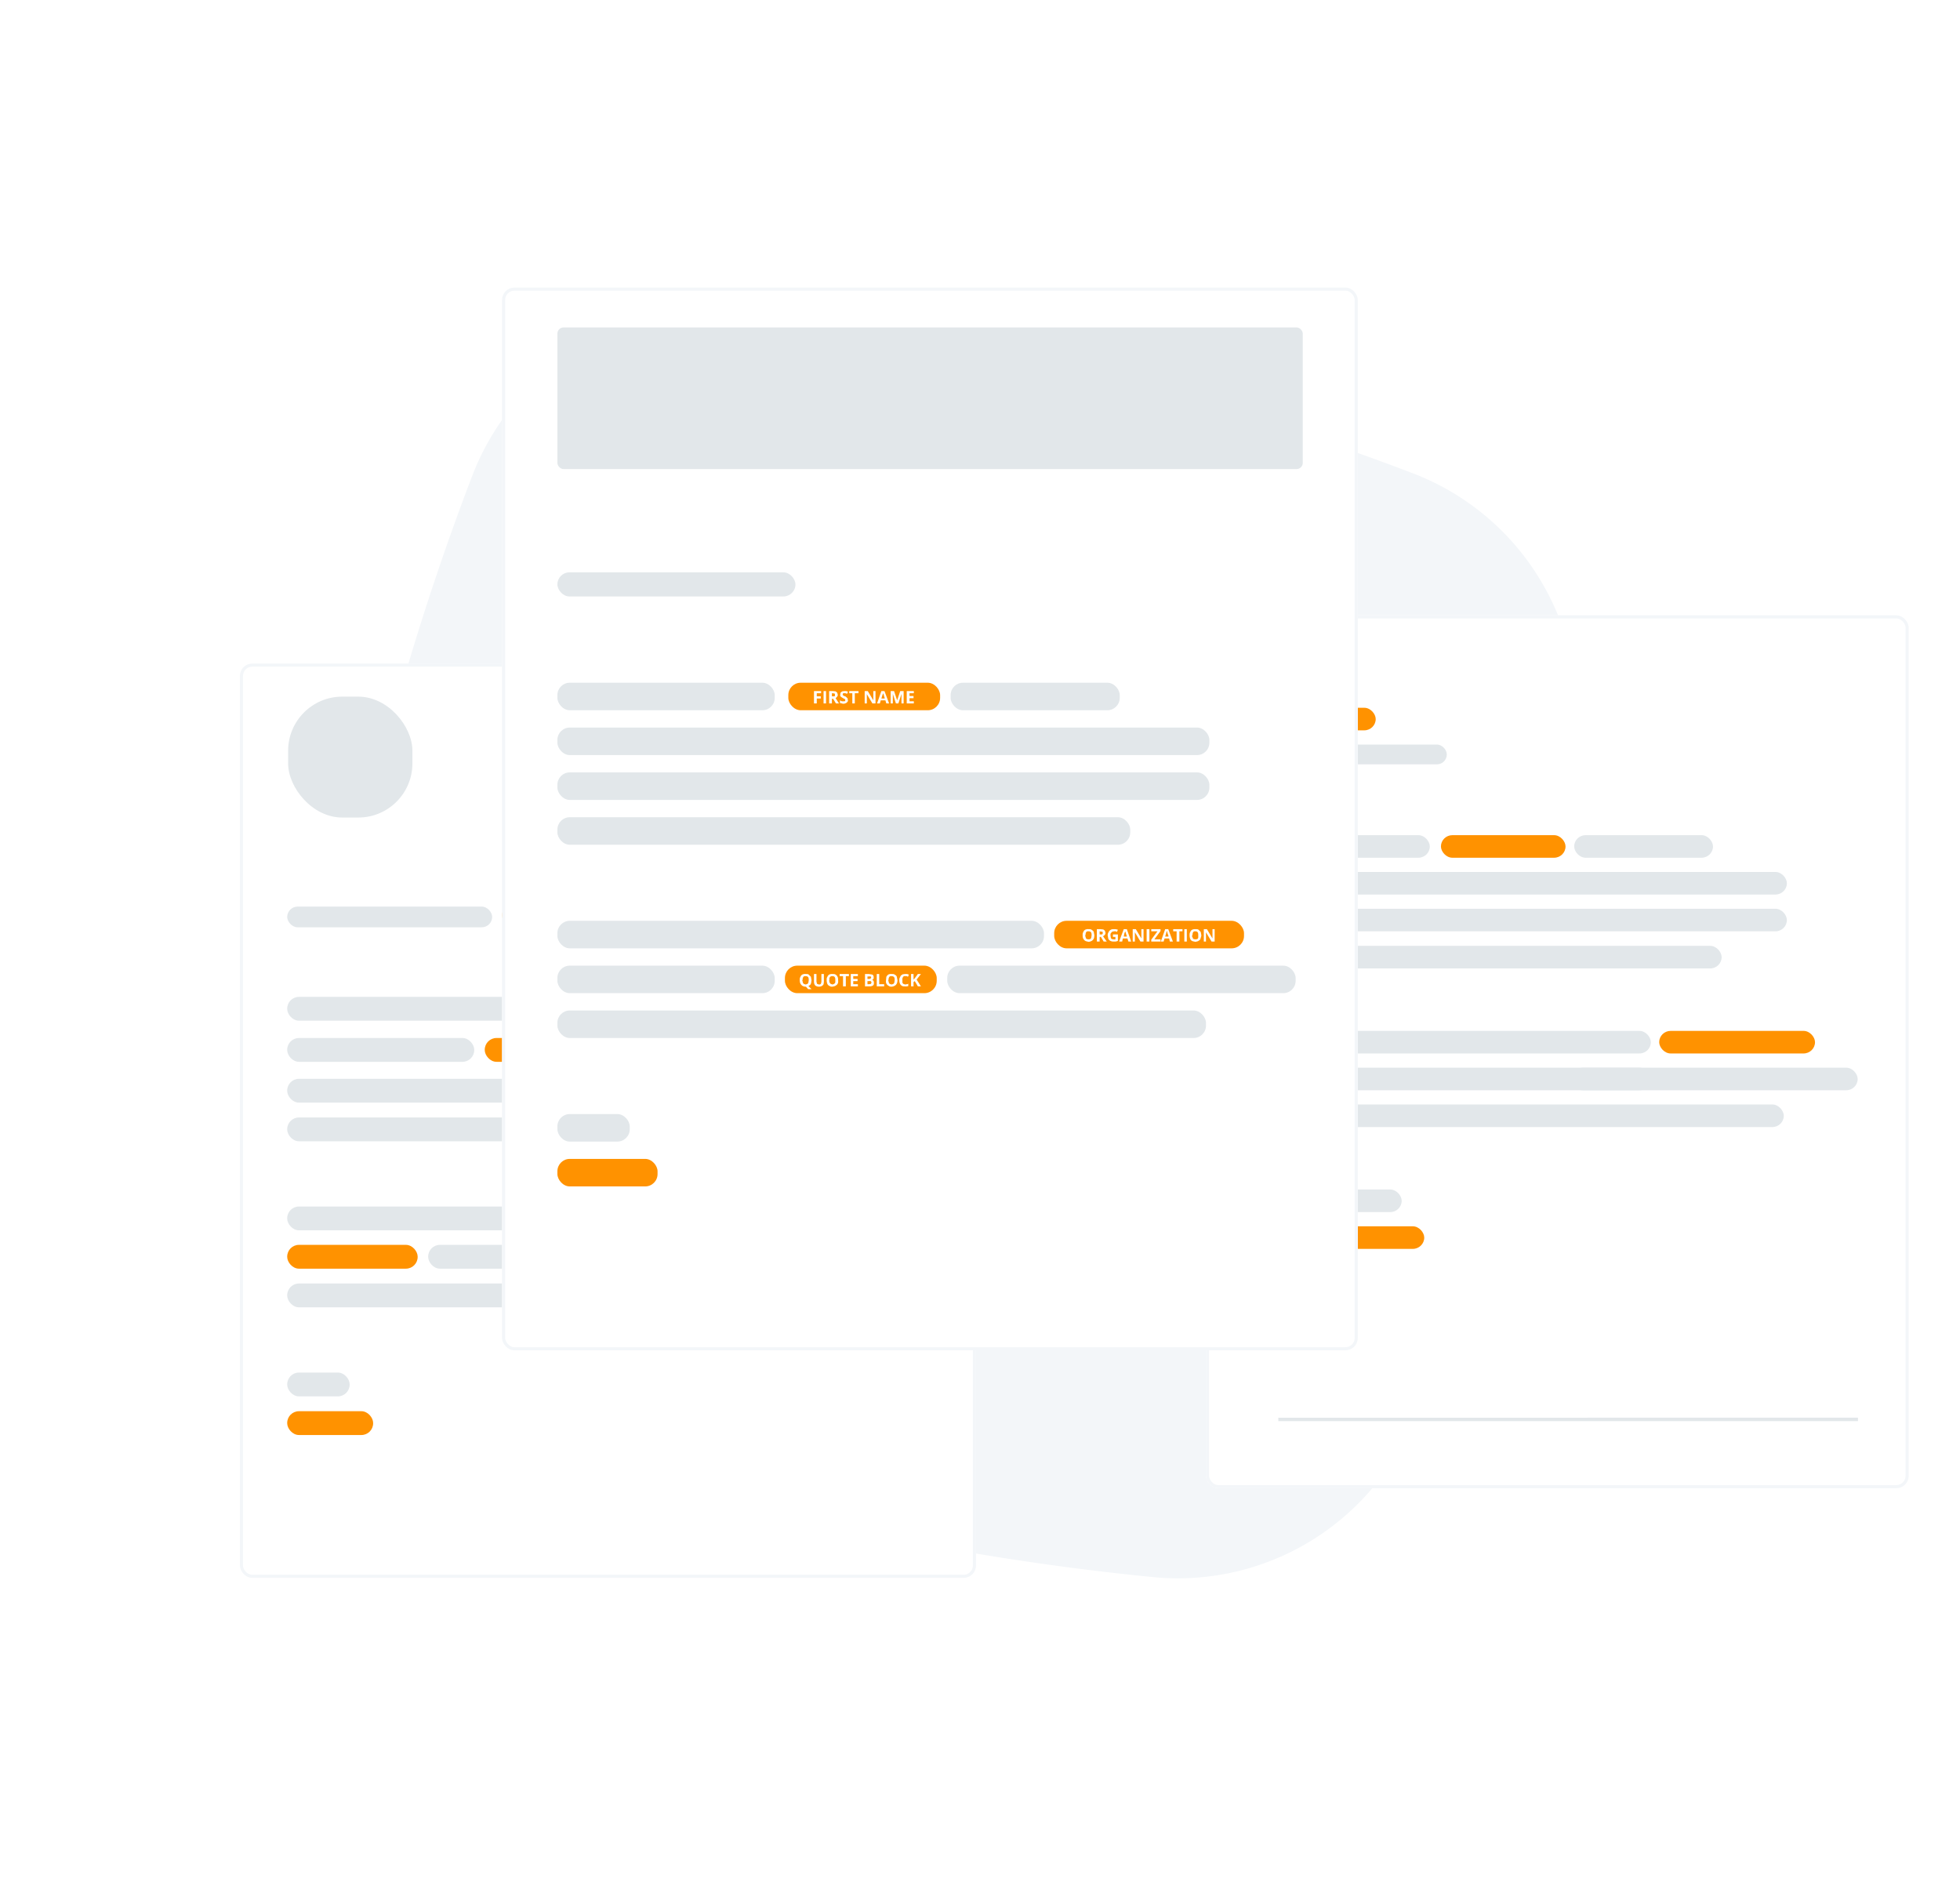 <svg xmlns="http://www.w3.org/2000/svg" width="634" height="611" fill="none"><g filter="url(#a)"><path fill="#F3F6F9" d="M457.8 458a82.4 82.4 0 0 1-84.3 52.1 846.7 846.7 0 0 1-220.4-52 82.4 82.4 0 0 1-52.2-84.3 846.4 846.4 0 0 1 52-220.3 82.4 82.4 0 0 1 84.3-52.2 846.5 846.5 0 0 1 220.4 52 82.4 82.4 0 0 1 52.1 84.3 846.4 846.4 0 0 1-52 220.3Z"/></g><g filter="url(#b)"><rect width="227.3" height="282.3" x="390.1" y="194" fill="#fff" rx="4"/><rect width="226.3" height="281.3" x="390.6" y="194.5" stroke="#F3F6F9" rx="3.5"/></g><rect width="63.3" height="6.4" x="404.7" y="240.8" fill="#E2E7EA" rx="3.2"/><rect width="57.8" height="7.3" x="404.7" y="270.1" fill="#E2E7EA" rx="3.7"/><rect width="44.9" height="7.3" x="509.2" y="270.1" fill="#E2E7EA" rx="3.7"/><rect width="40.3" height="7.3" x="466.1" y="270.1" fill="#FF9200" rx="3.7"/><rect width="40.3" height="7.3" x="404.7" y="228.9" fill="#FF9200" rx="3.7"/><rect width="173.3" height="7.3" x="404.7" y="282" fill="#E2E7EA" rx="3.7"/><rect width="173.3" height="7.3" x="404.7" y="293.9" fill="#E2E7EA" rx="3.7"/><rect width="152.2" height="7.3" x="404.7" y="305.9" fill="#E2E7EA" rx="3.7"/><rect width="50.4" height="7.3" x="536.7" y="333.4" fill="#FF9200" rx="3.7"/><rect width="129.3" height="7.3" x="404.7" y="333.4" fill="#E2E7EA" rx="3.7"/><rect width="92.6" height="7.3" x="508.3" y="345.3" fill="#E2E7EA" rx="3.7"/><rect width="129.3" height="7.3" x="404.7" y="345.3" fill="#E2E7EA" rx="3.7"/><rect width="172.3" height="7.3" x="404.7" y="357.2" fill="#E2E7EA" rx="3.7"/><rect width="26.6" height="7.3" x="434.1" y="396.6" fill="#FF9200" rx="3.7"/><rect width="19.3" height="7.3" x="434.1" y="384.7" fill="#E2E7EA" rx="3.7"/><rect width="20.2" height="20.2" x="404.7" y="384.7" fill="#E2E7EA" rx="3"/><path fill="#E2E7EA" fill-rule="evenodd" d="M601 459.6H413.5v-1.1H601v1.1Z" clip-rule="evenodd"/><g filter="url(#c)"><rect width="238.1" height="295.7" x="77.6" y="209.6" fill="#fff" rx="4"/><rect width="237.1" height="294.7" x="78.1" y="210.1" stroke="#F3F6F9" rx="3.5"/></g><rect width="40.2" height="39.1" x="93.2" y="225.3" fill="#E2E7EA" rx="17.5"/><rect width="66.3" height="6.7" x="92.9" y="293.2" fill="#E2E7EA" rx="3.4"/><rect width="60.5" height="7.7" x="92.9" y="335.7" fill="#E2E7EA" rx="3.8"/><rect width="47" height="7.7" x="212.6" y="335.7" fill="#E2E7EA" rx="3.8"/><rect width="42.2" height="7.7" x="162.4" y="292.2" fill="#FF9200" rx="3.8"/><rect width="181.5" height="7.7" x="92.9" y="322.4" fill="#E2E7EA" rx="3.8"/><rect width="181.5" height="7.7" x="92.9" y="348.9" fill="#E2E7EA" rx="3.8"/><rect width="159.4" height="7.7" x="92.9" y="361.4" fill="#E2E7EA" rx="3.8"/><rect width="52.8" height="7.7" x="156.8" y="335.7" fill="#FF9200" rx="3.8"/><rect width="42.2" height="7.7" x="92.9" y="402.6" fill="#FF9200" rx="3.8"/><rect width="135.4" height="7.7" x="92.9" y="390.2" fill="#E2E7EA" rx="3.8"/><rect width="97" height="7.7" x="201.4" y="402.6" fill="#E2E7EA" rx="3.8"/><rect width="60.5" height="7.7" x="138.5" y="402.6" fill="#E2E7EA" rx="3.8"/><rect width="180.5" height="7.7" x="92.9" y="415.1" fill="#E2E7EA" rx="3.8"/><rect width="27.8" height="7.7" x="92.9" y="456.4" fill="#FF9200" rx="3.8"/><rect width="20.2" height="7.7" x="92.9" y="443.9" fill="#E2E7EA" rx="3.8"/><g filter="url(#d)"><rect width="276.8" height="343.7" x="162.4" y="88" fill="#fff" rx="4"/><rect width="275.8" height="342.7" x="162.9" y="88.5" stroke="#F3F6F9" rx="3.5"/></g><rect width="241.1" height="45.8" x="180.3" y="105.9" fill="#E2E7EA" rx="2"/><rect width="77" height="7.8" x="180.3" y="185.1" fill="#E2E7EA" rx="3.9"/><rect width="70.3" height="8.9" x="180.3" y="220.8" fill="#E2E7EA" rx="4"/><rect width="54.7" height="8.9" x="307.5" y="220.8" fill="#E2E7EA" rx="4"/><rect width="49.1" height="8.9" x="255" y="220.8" fill="#FF9200" rx="4"/><path fill="#fff" d="M264.2 227.5h-.9v-4h2.3v.7h-1.4v1h1.3v.7h-1.3v1.6Zm2.2 0v-4h.8v4h-.8Zm3-4 .9.1.5.4.2.7a1 1 0 0 1-.4.8 1.6 1.6 0 0 1-.3.3l1.1 1.7h-1l-.9-1.5h-.4v1.5h-.9v-4h1.2Zm0 .7h-.3v1h.9l.1-.5-.1-.4-.7-.1Zm4.9 2.2c0 .2 0 .4-.2.6a1 1 0 0 1-.5.4 2 2 0 0 1-.8.2 2.9 2.9 0 0 1-.8-.2 2.4 2.4 0 0 1-.3 0v-.9l.6.3h.6a.9.9 0 0 0 .3 0 .4.4 0 0 0 .2-.2.4.4 0 0 0 0-.2.4.4 0 0 0 0-.2 1 1 0 0 0-.3-.2 13 13 0 0 0-.4-.2 4.3 4.3 0 0 1-.3-.2 1.7 1.7 0 0 1-.3-.2 1.1 1.1 0 0 1-.3-.3 1 1 0 0 1 0-.5l.1-.6.5-.4.7-.1h.6l.6.2-.3.7a4.7 4.7 0 0 0-.5-.2 1.6 1.6 0 0 0-.4 0 .6.6 0 0 0-.3 0 .4.4 0 0 0-.2.4v.2l.3.2.4.2c.2 0 .4.2.5.3l.4.4v.5Zm2.2 1.1h-.8v-3.3h-1v-.7h3v.7h-1.2v3.3Zm6.7 0h-1l-1.8-3v3h-.7v-4h1l1.8 3a42 42 0 0 0 0-.4v-2.6h.7v4Zm3.5 0-.3-1h-1.5l-.3 1h-.9l1.4-4h1l1.5 4h-1Zm-.5-1.7-.3-.9a8.4 8.4 0 0 0 0-.2 24 24 0 0 0-.2-.3 6.9 6.9 0 0 1 0-.3 30.7 30.7 0 0 1-.3.8l-.3 1h1Zm3.6 1.7-1-3.1v.3a25.3 25.3 0 0 1 0 1v1.8h-.7v-4h1.1l1 3 1-3h1.1v4h-.7v-2.3a43.9 43.9 0 0 1 0-.8l-1 3.1h-.8Zm5.8 0h-2.3v-4h2.3v.7h-1.4v.9h1.3v.7h-1.3v1h1.4v.7Z"/><rect width="210.9" height="8.9" x="180.3" y="235.3" fill="#E2E7EA" rx="4"/><rect width="210.9" height="8.9" x="180.3" y="249.8" fill="#E2E7EA" rx="4"/><rect width="185.3" height="8.9" x="180.3" y="264.3" fill="#E2E7EA" rx="4"/><rect width="61.4" height="8.9" x="341" y="297.8" fill="#FF9200" rx="4"/><rect width="49.1" height="8.9" x="253.9" y="312.3" fill="#FF9200" rx="4"/><path fill="#fff" d="m262.5 317-.1.8a1.8 1.8 0 0 1-.3.7l-.6.4 1 1h-1.1l-.7-.8h-.1a2.3 2.3 0 0 1-.9-.2 1.5 1.5 0 0 1-.5-.4 1.8 1.8 0 0 1-.4-.7 2.9 2.9 0 0 1-.1-.8c0-.4 0-.8.2-1 .1-.4.3-.6.6-.8a2 2 0 0 1 1.1-.2c.4 0 .8 0 1 .2l.7.7.2 1.1Zm-3 0 .2.7c0 .2.2.4.3.5l.6.2.6-.2a1 1 0 0 0 .3-.5l.1-.7c0-.4 0-.7-.2-1-.2-.2-.4-.3-.8-.3a1 1 0 0 0-.6.1 1 1 0 0 0-.3.5 2.2 2.2 0 0 0-.1.7Zm7-2v2.6l-.1.7a1.3 1.3 0 0 1-.6.6 2 2 0 0 1-.9.2c-.5 0-1-.2-1.2-.4s-.4-.7-.4-1.1V315h.8v2.5l.2.7.6.2a1 1 0 0 0 .5-.1.6.6 0 0 0 .2-.3l.1-.5V315h.9Zm4.6 2a2.9 2.9 0 0 1 0 .8 1.8 1.8 0 0 1-.4.7l-.6.4-.8.2c-.4 0-.7 0-.9-.2a1.5 1.5 0 0 1-.6-.4 1.8 1.8 0 0 1-.3-.7 3 3 0 0 1-.1-.8c0-.4 0-.8.2-1a1.5 1.5 0 0 1 .6-.8 2 2 0 0 1 1-.2c.5 0 .8 0 1.1.2.3.2.5.4.6.7.2.3.2.7.2 1.1Zm-2.9 0 .1.7.4.5.6.2.5-.2a1 1 0 0 0 .4-.5v-.7c0-.4 0-.7-.2-1-.1-.2-.4-.3-.7-.3a1 1 0 0 0-.6.1 1 1 0 0 0-.4.5 2.2 2.2 0 0 0 0 .7Zm5.3 2h-.8v-3.3h-1.1v-.7h3v.7h-1v3.3Zm4 0h-2.3v-4h2.3v.7H276v.9h1.4v.7H276v1h1.5v.7Zm2.3-4h1.2l1.2.2c.3.2.4.5.4.8v.4a.7.7 0 0 1-.2.3.7.7 0 0 1-.4.2c.2 0 .3 0 .4.2a.7.7 0 0 1 .2.2l.1.6-.1.6a1.1 1.1 0 0 1-.6.4 2 2 0 0 1-.7.1h-1.5v-4Zm.8 1.6h.5l.5-.1.2-.4c0-.1 0-.2-.2-.3a1 1 0 0 0-.5 0h-.5v.8Zm0 .7v1h.6l.5-.1.2-.4a.5.5 0 0 0-.1-.3.4.4 0 0 0-.2-.2 1.1 1.1 0 0 0-.5 0h-.5Zm3 1.7v-4h.8v3.3h1.6v.7h-2.5Zm6.7-2a2.9 2.9 0 0 1-.1.8 1.8 1.8 0 0 1-.4.7 1.5 1.5 0 0 1-.6.4 2.2 2.2 0 0 1-.8.2c-.3 0-.6 0-.8-.2a1.5 1.5 0 0 1-.6-.4 1.8 1.8 0 0 1-.4-.7 3 3 0 0 1 0-.8l.1-1c.1-.4.4-.6.6-.8a2 2 0 0 1 1.1-.2c.4 0 .8 0 1 .2.4.2.6.4.7.7l.2 1.1Zm-3 0 .2.7c0 .2.2.4.3.5l.6.2.6-.2a1 1 0 0 0 .3-.5l.1-.7c0-.4 0-.7-.2-1-.2-.2-.4-.3-.8-.3a1 1 0 0 0-.6.1 1 1 0 0 0-.3.5 2.2 2.2 0 0 0-.1.7Zm5.5-1.3a1 1 0 0 0-.4 0 .8.8 0 0 0-.3.3 1.3 1.3 0 0 0-.2.5 2.2 2.2 0 0 0 0 .5v.7c0 .2.2.4.3.5l.6.2.5-.1c.2 0 .3 0 .5-.2v.8a2.6 2.6 0 0 1-.5.1 3 3 0 0 1-.6 0c-.4 0-.7 0-1-.2a1.5 1.5 0 0 1-.6-.7 2.8 2.8 0 0 1-.2-1c0-.4 0-.7.2-1l.3-.6.6-.4.8-.1h.6l.6.2-.3.7a4.6 4.6 0 0 0-.4-.2 1.4 1.4 0 0 0-.5 0Zm5 3.3h-.9l-1-1.7-.4.3v1.4h-.8v-4h.8v1.8a17 17 0 0 0 .4-.4l1-1.4h1l-1.4 1.8 1.4 2.2Z"/><rect width="157.4" height="8.9" x="180.3" y="297.8" fill="#E2E7EA" rx="4"/><rect width="112.7" height="8.9" x="306.4" y="312.3" fill="#E2E7EA" rx="4"/><rect width="70.3" height="8.9" x="180.3" y="312.3" fill="#E2E7EA" rx="4"/><rect width="209.8" height="8.9" x="180.3" y="326.8" fill="#E2E7EA" rx="4"/><rect width="32.4" height="8.9" x="180.3" y="374.8" fill="#FF9200" rx="4"/><rect width="23.4" height="8.9" x="180.3" y="360.3" fill="#E2E7EA" rx="4"/><path fill="#fff" d="m354 302.5-.1.8a1.8 1.8 0 0 1-.4.7 1.5 1.5 0 0 1-.6.4 2.3 2.3 0 0 1-.8.2l-.8-.2a1.5 1.5 0 0 1-.6-.4 1.8 1.8 0 0 1-.4-.7 2.9 2.9 0 0 1-.1-.8c0-.4 0-.8.2-1 .1-.4.3-.6.6-.8a2 2 0 0 1 1.1-.2c.4 0 .8 0 1 .2.3.2.6.4.7.7l.2 1.1Zm-3 0 .2.7c0 .2.2.4.3.5l.6.1.6-.1a1 1 0 0 0 .3-.5l.1-.7c0-.4 0-.7-.2-1-.2-.2-.4-.3-.8-.3a1 1 0 0 0-.6.1 1 1 0 0 0-.3.5l-.1.7Zm5-2 .9.1.5.4.2.7a1 1 0 0 1-.4.8 1.6 1.6 0 0 1-.4.3l1.2 1.7h-1l-.9-1.5h-.4v1.5h-.9v-4h1.2Zm0 .7h-.3v1h.8c.2-.2.2-.3.2-.5s0-.3-.2-.4h-.6Zm4 1h1.6v2.1a5 5 0 0 1-.7.2h-.7a2 2 0 0 1-1-.2 1.5 1.5 0 0 1-.7-.7l-.2-1.1c0-.4.1-.8.3-1 .1-.4.4-.6.7-.8.3-.2.7-.2 1.1-.2a2.8 2.8 0 0 1 1.2.2l-.3.7a2.2 2.2 0 0 0-.4-.2 1.9 1.9 0 0 0-.5 0l-.6.1-.5.5a1.6 1.6 0 0 0-.1.7l.1.7a1 1 0 0 0 .3.5l.6.1a2.3 2.3 0 0 0 .6 0v-.8h-.8v-.7Zm5 2.3-.3-1h-1.5l-.2 1h-1l1.5-4h1l1.4 4h-1Zm-.5-1.7-.3-.9a8.4 8.4 0 0 0 0-.2 24 24 0 0 0-.2-.3 6.9 6.9 0 0 1 0-.3 30.3 30.3 0 0 1-.3.8l-.2 1h1Zm5.4 1.7h-1l-1.8-3v3h-.7v-4h1l1.8 3a22.2 22.2 0 0 0 0-.4v-2.6h.7v4Zm1 0v-4h.9v4h-.9Zm4.5 0h-3v-.6l2-2.7h-2v-.7h3v.6l-2 2.7h2v.7Zm3 0-.2-1h-1.5l-.3 1h-.9l1.4-4h1l1.5 4h-1Zm-.4-1.7-.3-.9a8.4 8.4 0 0 0-.1-.2 24 24 0 0 0 0-.3 6.9 6.9 0 0 1-.2-.3 30.3 30.3 0 0 1-.2.8l-.3 1h1Zm3.4 1.7h-.8v-3.3h-1.1v-.7h3v.7h-1v3.3Zm1.7 0v-4h.8v4h-.8Zm5.5-2a2.9 2.9 0 0 1-.2.8 1.8 1.8 0 0 1-.3.7l-.6.4-.8.2-.9-.2a1.6 1.6 0 0 1-.6-.4 1.8 1.8 0 0 1-.3-.7 3 3 0 0 1-.1-.8c0-.4 0-.8.2-1 .1-.4.3-.6.6-.8a2 2 0 0 1 1-.2c.5 0 .9 0 1.1.2l.7.7.2 1.1Zm-3 0c0 .3 0 .5.2.7 0 .2.1.4.3.5l.6.1.6-.1a1 1 0 0 0 .3-.5v-.7c0-.4 0-.7-.2-1-.1-.2-.4-.3-.7-.3a1 1 0 0 0-.6.1 1 1 0 0 0-.3.5l-.1.7Zm7.3 2h-1l-1.8-3a50.9 50.9 0 0 1 0 .7v2.3h-.7v-4h1l1.8 3a43.6 43.6 0 0 0 0-.4v-.3a43.2 43.2 0 0 1 0-.4v-1.9h.7v4Z"/><defs><filter id="a" width="639.2" height="636.3" x="-29.1" y="-12" color-interpolation-filters="sRGB" filterUnits="userSpaceOnUse"><feFlood flood-opacity="0" result="BackgroundImageFix"/><feBlend in="SourceGraphic" in2="BackgroundImageFix" result="shape"/><feGaussianBlur result="effect1_foregroundBlur_2307_71023" stdDeviation="50"/></filter><filter id="b" width="259.3" height="314.3" x="374.1" y="183" color-interpolation-filters="sRGB" filterUnits="userSpaceOnUse"><feFlood flood-opacity="0" result="BackgroundImageFix"/><feColorMatrix in="SourceAlpha" result="hardAlpha" values="0 0 0 0 0 0 0 0 0 0 0 0 0 0 0 0 0 0 127 0"/><feOffset dy="5"/><feGaussianBlur stdDeviation="8"/><feColorMatrix values="0 0 0 0 0.092 0 0 0 0 0.128 0 0 0 0 0.254 0 0 0 0.05 0"/><feBlend in2="BackgroundImageFix" result="effect1_dropShadow_2307_71023"/><feBlend in="SourceGraphic" in2="effect1_dropShadow_2307_71023" result="shape"/></filter><filter id="c" width="270.1" height="327.7" x="61.6" y="198.6" color-interpolation-filters="sRGB" filterUnits="userSpaceOnUse"><feFlood flood-opacity="0" result="BackgroundImageFix"/><feColorMatrix in="SourceAlpha" result="hardAlpha" values="0 0 0 0 0 0 0 0 0 0 0 0 0 0 0 0 0 0 127 0"/><feOffset dy="5"/><feGaussianBlur stdDeviation="8"/><feColorMatrix values="0 0 0 0 0.092 0 0 0 0 0.128 0 0 0 0 0.254 0 0 0 0.05 0"/><feBlend in2="BackgroundImageFix" result="effect1_dropShadow_2307_71023"/><feBlend in="SourceGraphic" in2="effect1_dropShadow_2307_71023" result="shape"/></filter><filter id="d" width="308.8" height="375.7" x="146.4" y="77" color-interpolation-filters="sRGB" filterUnits="userSpaceOnUse"><feFlood flood-opacity="0" result="BackgroundImageFix"/><feColorMatrix in="SourceAlpha" result="hardAlpha" values="0 0 0 0 0 0 0 0 0 0 0 0 0 0 0 0 0 0 127 0"/><feOffset dy="5"/><feGaussianBlur stdDeviation="8"/><feColorMatrix values="0 0 0 0 0.092 0 0 0 0 0.128 0 0 0 0 0.254 0 0 0 0.05 0"/><feBlend in2="BackgroundImageFix" result="effect1_dropShadow_2307_71023"/><feBlend in="SourceGraphic" in2="effect1_dropShadow_2307_71023" result="shape"/></filter></defs></svg>